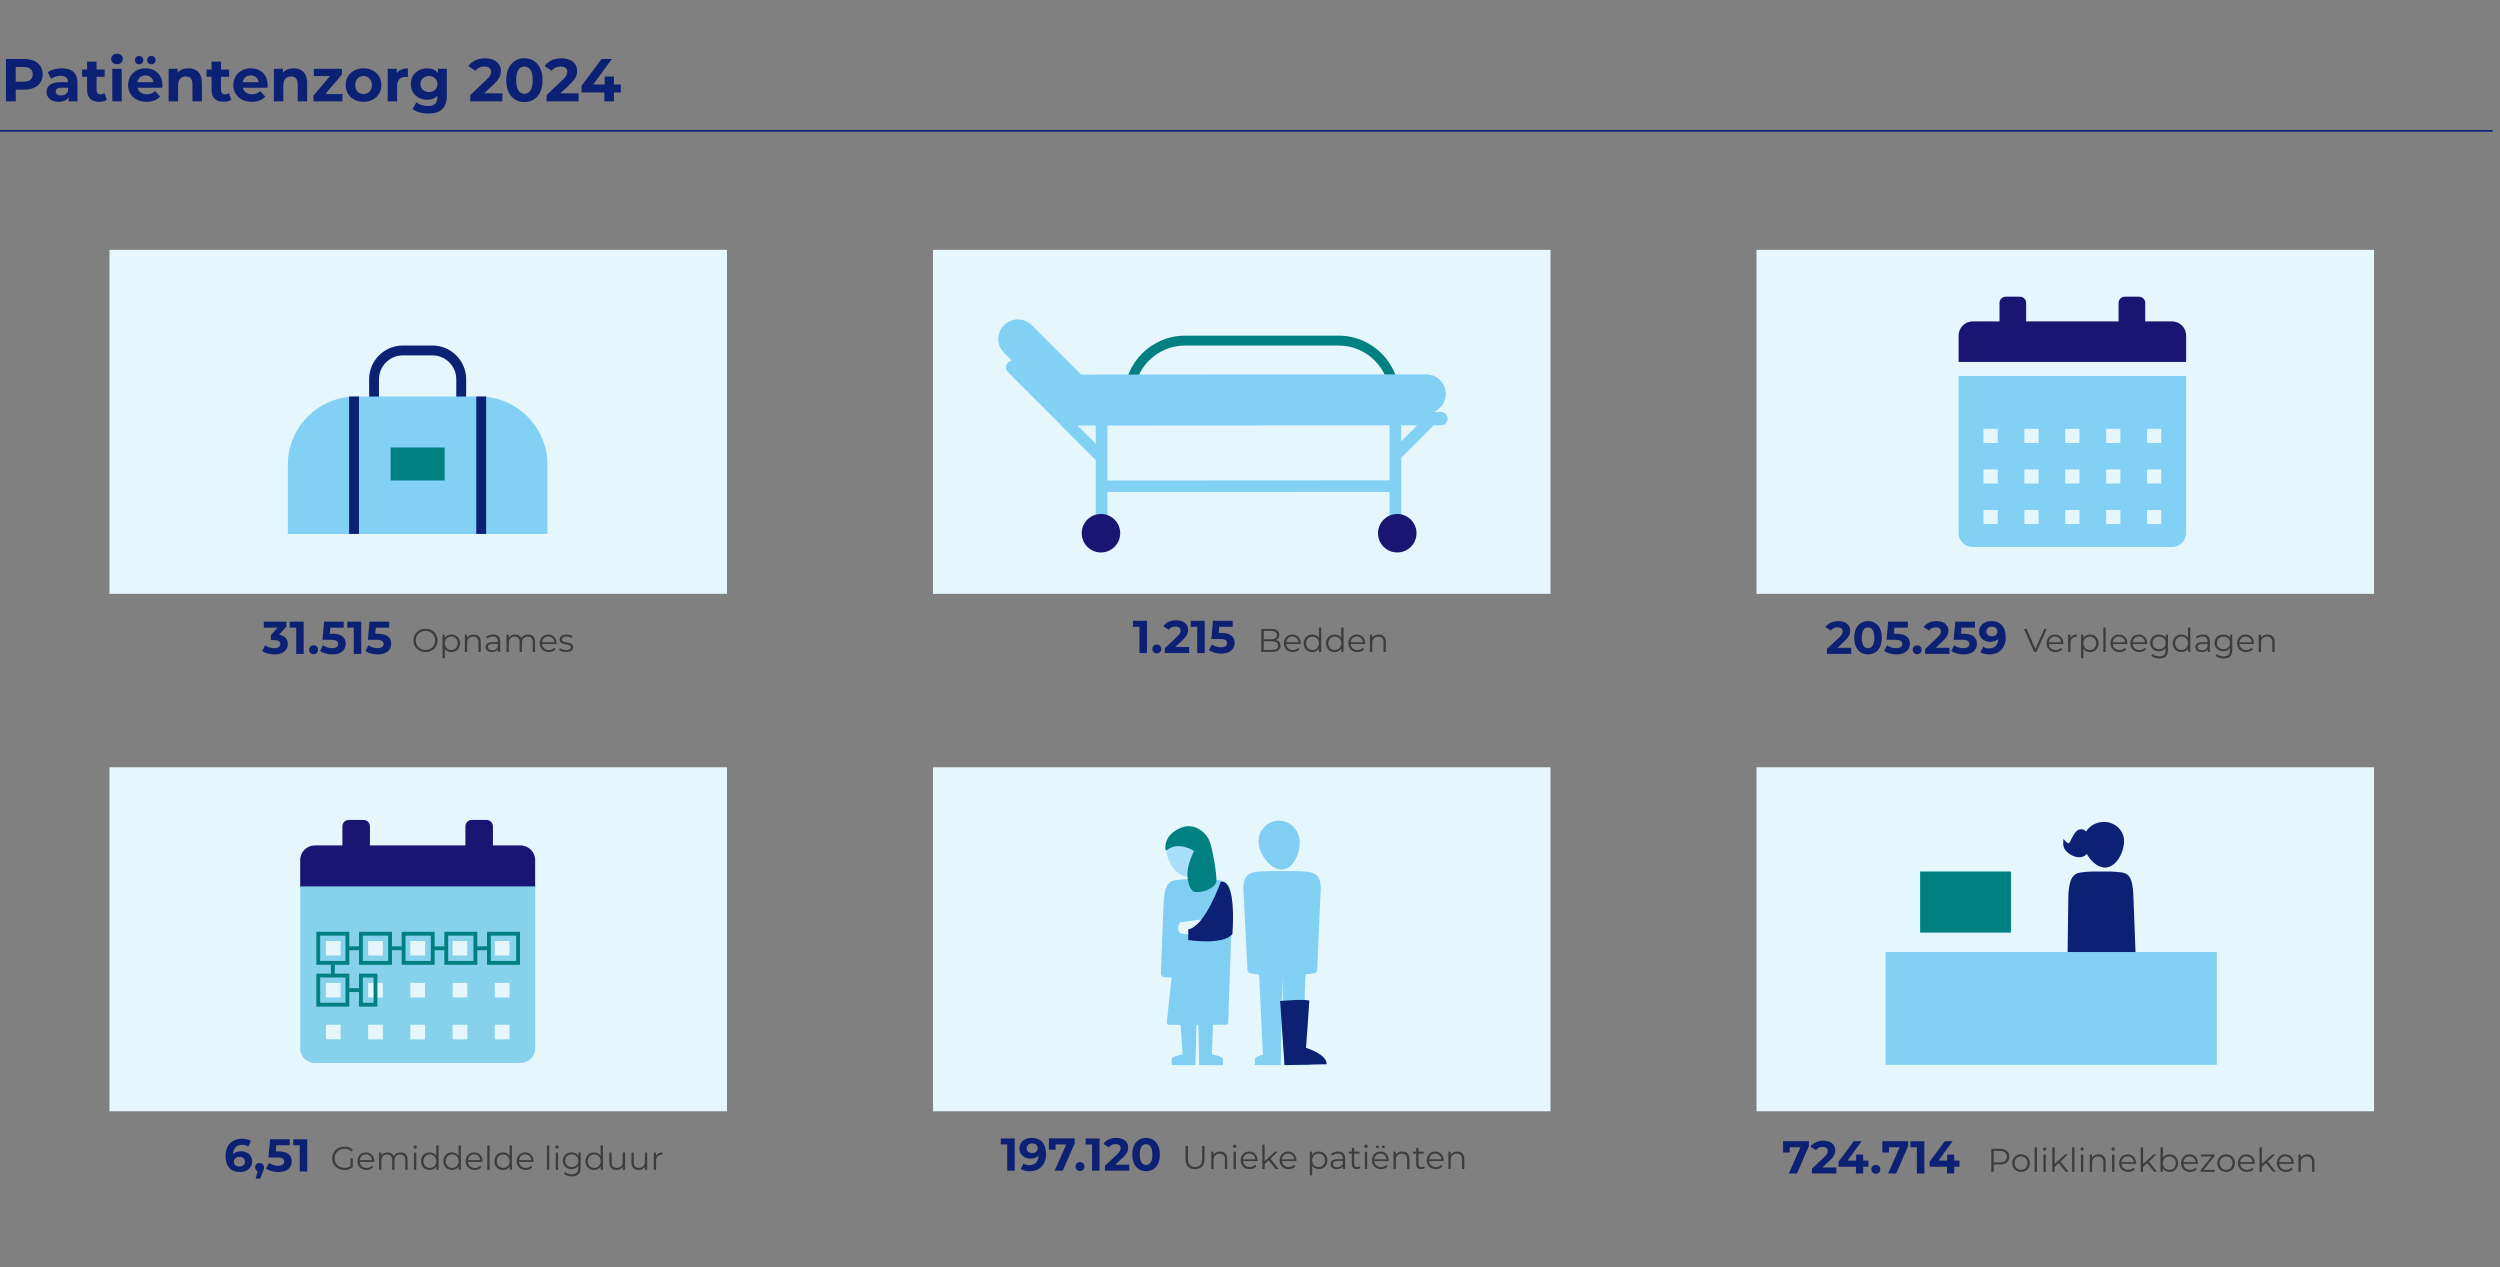 <?xml version="1.0" encoding="UTF-8"?>
<svg id="Zorgcijfers" xmlns="http://www.w3.org/2000/svg" version="1.1" viewBox="0 0 760 385.16">
  <rect x="0" y="0" width="760" height="385.16" fill="#808080" stroke="none"/>
  <!-- Generator: Adobe Illustrator 29.2.1, SVG Export Plug-In . SVG Version: 2.1.0 Build 116)  -->
  <defs>
    <style>
      .st0 {
        fill: #3c3c3b;
      }

      .st1 {
        stroke: teal;
        stroke-width: 1.17px;
      }

      .st1, .st2 {
        fill: none;
        stroke-miterlimit: 10;
      }

      .st3 {
        fill: #86d2ed;
      }

      .st4 {
        fill: #83d0f5;
      }

      .st2 {
        stroke: #0c2074;
        stroke-width: .5px;
      }

      .st5 {
        fill: #a8def8;
      }

      .st6 {
        fill: #fff;
      }

      .st7 {
        fill: #81cef3;
      }

      .st8 {
        fill: #e6f6fd;
      }

      .st9 {
        fill: #0c2074;
      }

      .st10 {
        fill: teal;
      }

      .st11 {
        fill: #191673;
      }

      .st12 {
        fill: #0c2074;
      }
    </style>
  </defs>
  <line class="st2" x1="-.26" y1="39.78" x2="757.73" y2="39.78"/>
  <g>
    <path class="st9" d="M12.97,22.6c0,2.87-2.15,4.65-5.59,4.65h-2.59v3.55H1.81v-12.87h5.57c3.44,0,5.59,1.78,5.59,4.67ZM9.95,22.6c0-1.42-.92-2.24-2.74-2.24h-2.43v4.47h2.43c1.82,0,2.74-.83,2.74-2.23Z"/>
    <path class="st9" d="M23.54,25.16v5.64h-2.68v-1.23c-.53.9-1.56,1.38-3.02,1.38-2.32,0-3.7-1.29-3.7-3s1.23-2.96,4.25-2.96h2.28c0-1.23-.74-1.95-2.28-1.95-1.05,0-2.13.35-2.85.92l-1.03-2c1.08-.77,2.68-1.19,4.27-1.19,3.02,0,4.76,1.4,4.76,4.39ZM20.67,27.68v-1.01h-1.97c-1.34,0-1.76.5-1.76,1.16,0,.72.61,1.19,1.62,1.19.96,0,1.78-.44,2.12-1.34Z"/>
    <path class="st9" d="M32.51,30.33c-.59.42-1.45.62-2.33.62-2.33,0-3.7-1.19-3.7-3.55v-4.06h-1.53v-2.21h1.53v-2.41h2.87v2.41h2.46v2.21h-2.46v4.03c0,.85.46,1.31,1.23,1.31.42,0,.85-.13,1.16-.37l.77,2.02Z"/>
    <path class="st9" d="M33.78,17.93c0-.9.72-1.6,1.78-1.6s1.78.66,1.78,1.54c0,.96-.72,1.65-1.78,1.65s-1.78-.7-1.78-1.6ZM34.13,20.91h2.87v9.89h-2.87v-9.89Z"/>
    <path class="st9" d="M49.3,26.67h-7.48c.28,1.23,1.32,1.99,2.83,1.99,1.05,0,1.8-.31,2.48-.96l1.53,1.65c-.92,1.05-2.3,1.6-4.08,1.6-3.42,0-5.64-2.15-5.64-5.09s2.26-5.09,5.28-5.09,5.15,1.95,5.15,5.13c0,.22-.04.53-.05.77ZM41.01,18.28c0-.75.57-1.27,1.29-1.27s1.27.51,1.27,1.27-.55,1.27-1.27,1.27-1.29-.51-1.29-1.27ZM41.78,24.99h4.87c-.2-1.25-1.14-2.06-2.43-2.06s-2.24.79-2.45,2.06ZM44.74,18.28c0-.75.55-1.27,1.27-1.27s1.29.51,1.29,1.27-.57,1.27-1.29,1.27-1.27-.51-1.27-1.27Z"/>
    <path class="st9" d="M61.38,25.14v5.66h-2.87v-5.22c0-1.6-.74-2.34-2-2.34-1.38,0-2.37.85-2.37,2.67v4.89h-2.87v-9.89h2.74v1.16c.77-.85,1.93-1.31,3.27-1.31,2.34,0,4.1,1.36,4.1,4.38Z"/>
    <path class="st9" d="M70.35,30.33c-.59.42-1.45.62-2.33.62-2.33,0-3.7-1.19-3.7-3.55v-4.06h-1.53v-2.21h1.53v-2.41h2.87v2.41h2.46v2.21h-2.46v4.03c0,.85.46,1.31,1.23,1.31.42,0,.85-.13,1.16-.37l.77,2.02Z"/>
    <path class="st9" d="M81.29,26.67h-7.48c.28,1.23,1.32,1.99,2.83,1.99,1.05,0,1.8-.31,2.48-.96l1.53,1.65c-.92,1.05-2.3,1.6-4.08,1.6-3.42,0-5.64-2.15-5.64-5.09s2.26-5.09,5.28-5.09,5.15,1.95,5.15,5.13c0,.22-.04.53-.05.77ZM73.77,24.99h4.87c-.2-1.25-1.14-2.06-2.43-2.06s-2.24.79-2.45,2.06Z"/>
    <path class="st9" d="M93.37,25.14v5.66h-2.87v-5.22c0-1.6-.74-2.34-2-2.34-1.38,0-2.37.85-2.37,2.67v4.89h-2.87v-9.89h2.74v1.16c.77-.85,1.93-1.31,3.27-1.31,2.34,0,4.1,1.36,4.1,4.38Z"/>
    <path class="st9" d="M104.11,28.6v2.21h-8.83v-1.73l5.04-5.96h-4.91v-2.21h8.53v1.73l-5.04,5.96h5.2Z"/>
    <path class="st9" d="M105.08,25.86c0-2.98,2.3-5.09,5.44-5.09s5.42,2.11,5.42,5.09-2.28,5.09-5.42,5.09-5.44-2.11-5.44-5.09ZM113.05,25.86c0-1.71-1.08-2.74-2.52-2.74s-2.54,1.03-2.54,2.74,1.1,2.74,2.54,2.74,2.52-1.03,2.52-2.74Z"/>
    <path class="st9" d="M124,20.77v2.65c-.24-.02-.42-.04-.64-.04-1.58,0-2.63.86-2.63,2.76v4.67h-2.87v-9.89h2.74v1.31c.7-.96,1.88-1.45,3.4-1.45Z"/>
    <path class="st9" d="M135.83,20.91v8.24c0,3.68-1.99,5.37-5.55,5.37-1.88,0-3.7-.46-4.85-1.36l1.14-2.06c.85.68,2.22,1.12,3.49,1.12,2.02,0,2.91-.92,2.91-2.7v-.42c-.75.83-1.84,1.23-3.13,1.23-2.74,0-4.95-1.89-4.95-4.78s2.21-4.78,4.95-4.78c1.38,0,2.52.46,3.27,1.42v-1.27h2.72ZM133,25.55c0-1.45-1.08-2.43-2.59-2.43s-2.61.97-2.61,2.43,1.1,2.43,2.61,2.43,2.59-.97,2.59-2.43Z"/>
    <path class="st9" d="M152.71,28.38v2.43h-9.73v-1.93l4.96-4.69c1.14-1.08,1.34-1.75,1.34-2.37,0-1.01-.7-1.6-2.06-1.6-1.1,0-2.04.42-2.67,1.29l-2.17-1.4c.99-1.45,2.79-2.39,5.11-2.39,2.87,0,4.78,1.47,4.78,3.81,0,1.25-.35,2.39-2.15,4.06l-2.96,2.79h5.53Z"/>
    <path class="st9" d="M153.9,24.37c0-4.25,2.35-6.66,5.52-6.66s5.52,2.41,5.52,6.66-2.33,6.66-5.52,6.66-5.52-2.41-5.52-6.66ZM161.94,24.37c0-2.92-1.03-4.14-2.52-4.14s-2.5,1.21-2.5,4.14,1.03,4.14,2.5,4.14,2.52-1.21,2.52-4.14Z"/>
    <path class="st9" d="M175.89,28.38v2.43h-9.73v-1.93l4.96-4.69c1.14-1.08,1.34-1.75,1.34-2.37,0-1.01-.7-1.6-2.06-1.6-1.1,0-2.04.42-2.67,1.29l-2.17-1.4c.99-1.45,2.79-2.39,5.11-2.39,2.87,0,4.78,1.47,4.78,3.81,0,1.25-.35,2.39-2.15,4.06l-2.96,2.79h5.53Z"/>
    <path class="st9" d="M188.73,28.1h-2.1v2.7h-2.91v-2.7h-6.93v-2l6.07-8.16h3.13l-5.63,7.74h3.46v-2.41h2.81v2.41h2.1v2.43Z"/>
  </g>
  <g>
    <path class="st0" d="M125.68,194.69c0-2.04,1.56-3.56,3.68-3.56s3.67,1.51,3.67,3.56-1.57,3.56-3.67,3.56-3.68-1.52-3.68-3.56ZM132.28,194.69c0-1.67-1.25-2.9-2.93-2.9s-2.95,1.23-2.95,2.9,1.26,2.9,2.95,2.9,2.93-1.23,2.93-2.9Z"/>
    <path class="st0" d="M139.86,195.56c0,1.6-1.12,2.68-2.62,2.68-.84,0-1.56-.36-2-1.04v2.93h-.71v-7.2h.68v1.04c.43-.7,1.16-1.08,2.03-1.08,1.5,0,2.62,1.08,2.62,2.67ZM139.15,195.56c0-1.22-.85-2.05-1.96-2.05s-1.96.83-1.96,2.05.84,2.05,1.96,2.05,1.96-.82,1.96-2.05Z"/>
    <path class="st0" d="M146.15,195.14v3.05h-.71v-2.98c0-1.11-.58-1.68-1.58-1.68-1.13,0-1.84.7-1.84,1.9v2.76h-.71v-5.26h.68v.97c.38-.64,1.09-1.01,2-1.01,1.28,0,2.16.74,2.16,2.25Z"/>
    <path class="st0" d="M152.05,194.93v3.26h-.68v-.82c-.32.54-.94.87-1.81.87-1.19,0-1.92-.62-1.92-1.53,0-.81.52-1.49,2.03-1.49h1.67v-.32c0-.9-.51-1.39-1.49-1.39-.68,0-1.32.24-1.75.62l-.32-.53c.53-.45,1.31-.71,2.14-.71,1.36,0,2.13.68,2.13,2.04ZM151.34,196.61v-.86h-1.65c-1.02,0-1.35.4-1.35.94,0,.61.49.99,1.33.99s1.39-.38,1.67-1.07Z"/>
    <path class="st0" d="M162.66,195.14v3.05h-.71v-2.98c0-1.11-.56-1.68-1.51-1.68-1.08,0-1.76.7-1.76,1.9v2.76h-.71v-2.98c0-1.11-.56-1.68-1.52-1.68-1.07,0-1.76.7-1.76,1.9v2.76h-.71v-5.26h.68v.96c.37-.63,1.05-1,1.93-1s1.55.37,1.87,1.11c.38-.68,1.13-1.11,2.08-1.11,1.28,0,2.12.74,2.12,2.25Z"/>
    <path class="st0" d="M169.19,195.78h-4.4c.08,1.1.92,1.83,2.07,1.83.64,0,1.21-.23,1.61-.69l.4.46c-.47.56-1.2.86-2.03.86-1.64,0-2.76-1.12-2.76-2.68s1.09-2.67,2.57-2.67,2.55,1.09,2.55,2.67c0,.06,0,.14,0,.22ZM164.79,195.25h3.73c-.09-1.03-.84-1.75-1.87-1.75s-1.77.72-1.86,1.75Z"/>
    <path class="st0" d="M169.93,197.59l.32-.56c.42.33,1.13.59,1.87.59,1,0,1.41-.34,1.41-.86,0-1.37-3.41-.29-3.41-2.37,0-.86.74-1.5,2.08-1.5.68,0,1.42.19,1.86.49l-.31.57c-.46-.32-1.01-.45-1.55-.45-.95,0-1.37.37-1.37.87,0,1.42,3.41.35,3.41,2.37,0,.91-.8,1.5-2.17,1.5-.87,0-1.71-.28-2.14-.65Z"/>
  </g>
  <g>
    <path class="st12" d="M87.5,195.79c0,1.65-1.27,3.17-4.06,3.17-1.37,0-2.79-.38-3.74-1.05l.88-1.74c.74.56,1.78.88,2.8.88,1.13,0,1.83-.46,1.83-1.26,0-.74-.55-1.2-1.83-1.2h-1.04v-1.5l2.02-2.28h-4.17v-1.82h6.86v1.47l-2.21,2.52c1.76.28,2.66,1.37,2.66,2.82Z"/>
    <path class="st12" d="M92.32,188.98v9.81h-2.27v-7.98h-1.96v-1.82h4.23Z"/>
    <path class="st12" d="M93.96,197.52c0-.81.6-1.34,1.36-1.34s1.36.53,1.36,1.34-.6,1.37-1.36,1.37-1.36-.57-1.36-1.37Z"/>
    <path class="st12" d="M105.11,195.7c0,1.74-1.27,3.25-4.08,3.25-1.36,0-2.79-.38-3.74-1.05l.9-1.74c.74.56,1.77.88,2.79.88,1.13,0,1.83-.48,1.83-1.27s-.5-1.27-2.28-1.27h-2.51l.5-5.52h5.98v1.82h-4.09l-.15,1.86h.8c2.9,0,4.05,1.3,4.05,3.04Z"/>
    <path class="st12" d="M109.81,188.98v9.81h-2.27v-7.98h-1.96v-1.82h4.23Z"/>
    <path class="st12" d="M118.93,195.7c0,1.74-1.27,3.25-4.08,3.25-1.36,0-2.79-.38-3.74-1.05l.9-1.74c.74.56,1.77.88,2.79.88,1.13,0,1.83-.48,1.83-1.27s-.5-1.27-2.28-1.27h-2.51l.5-5.52h5.98v1.82h-4.09l-.15,1.86h.8c2.9,0,4.05,1.3,4.05,3.04Z"/>
  </g>
  <g>
    <path class="st0" d="M389.28,196.32c0,1.19-.88,1.87-2.63,1.87h-3.22v-7h3.02c1.56,0,2.46.66,2.46,1.8,0,.8-.43,1.33-1.07,1.59.9.2,1.44.79,1.44,1.74ZM384.18,191.8v2.54h2.23c1.12,0,1.77-.43,1.77-1.27s-.65-1.27-1.77-1.27h-2.23ZM388.54,196.26c0-.91-.67-1.31-1.9-1.31h-2.47v2.63h2.47c1.23,0,1.9-.4,1.9-1.32Z"/>
    <path class="st0" d="M395.4,195.78h-4.4c.08,1.1.92,1.83,2.07,1.83.64,0,1.21-.23,1.61-.69l.4.46c-.47.56-1.2.86-2.03.86-1.64,0-2.76-1.12-2.76-2.68s1.09-2.67,2.57-2.67,2.55,1.09,2.55,2.67c0,.06,0,.14,0,.22ZM391.01,195.25h3.73c-.09-1.03-.84-1.75-1.87-1.75s-1.77.72-1.86,1.75Z"/>
    <path class="st0" d="M401.66,190.77v7.42h-.68v-1.04c-.43.71-1.16,1.09-2.03,1.09-1.5,0-2.62-1.09-2.62-2.68s1.12-2.67,2.62-2.67c.84,0,1.56.36,2,1.04v-3.16h.71ZM400.96,195.56c0-1.23-.84-2.05-1.95-2.05s-1.96.82-1.96,2.05.84,2.05,1.96,2.05,1.95-.82,1.95-2.05Z"/>
    <path class="st0" d="M408.44,190.77v7.42h-.68v-1.04c-.43.71-1.16,1.09-2.03,1.09-1.5,0-2.62-1.09-2.62-2.68s1.12-2.67,2.62-2.67c.84,0,1.56.36,2,1.04v-3.16h.71ZM407.74,195.56c0-1.23-.84-2.05-1.95-2.05s-1.96.82-1.96,2.05.84,2.05,1.96,2.05,1.95-.82,1.95-2.05Z"/>
    <path class="st0" d="M415,195.78h-4.4c.08,1.1.92,1.83,2.07,1.83.64,0,1.21-.23,1.61-.69l.4.46c-.47.56-1.2.86-2.03.86-1.64,0-2.76-1.12-2.76-2.68s1.09-2.67,2.57-2.67,2.55,1.09,2.55,2.67c0,.06,0,.14,0,.22ZM410.61,195.25h3.73c-.09-1.03-.84-1.75-1.87-1.75s-1.77.72-1.86,1.75Z"/>
    <path class="st0" d="M421.3,195.14v3.05h-.71v-2.98c0-1.11-.58-1.68-1.58-1.68-1.13,0-1.84.7-1.84,1.9v2.76h-.71v-5.26h.68v.97c.38-.64,1.09-1.01,2-1.01,1.28,0,2.16.74,2.16,2.25Z"/>
  </g>
  <g>
    <path class="st12" d="M348.67,188.72v9.81h-2.27v-7.98h-1.96v-1.82h4.23Z"/>
    <path class="st12" d="M350.31,197.27c0-.81.6-1.34,1.36-1.34s1.36.53,1.36,1.34-.6,1.37-1.36,1.37-1.36-.57-1.36-1.37Z"/>
    <path class="st12" d="M361.51,196.68v1.85h-7.41v-1.47l3.78-3.57c.87-.83,1.02-1.33,1.02-1.81,0-.77-.53-1.22-1.57-1.22-.84,0-1.55.32-2.03.98l-1.65-1.06c.76-1.11,2.13-1.82,3.89-1.82,2.19,0,3.64,1.12,3.64,2.9,0,.95-.27,1.82-1.64,3.1l-2.25,2.13h4.22Z"/>
    <path class="st12" d="M366.23,188.72v9.81h-2.27v-7.98h-1.96v-1.82h4.23Z"/>
    <path class="st12" d="M375.34,195.45c0,1.74-1.27,3.25-4.08,3.25-1.36,0-2.79-.38-3.74-1.05l.9-1.74c.74.56,1.77.88,2.79.88,1.13,0,1.83-.48,1.83-1.27s-.5-1.27-2.28-1.27h-2.51l.5-5.52h5.98v1.82h-4.09l-.15,1.86h.8c2.9,0,4.05,1.3,4.05,3.04Z"/>
  </g>
  <g>
    <path class="st0" d="M622.21,191.19l-3.1,7h-.73l-3.1-7h.8l2.68,6.08,2.7-6.08h.75Z"/>
    <path class="st0" d="M627.25,195.78h-4.4c.08,1.1.92,1.83,2.07,1.83.64,0,1.21-.23,1.61-.69l.4.46c-.47.56-1.2.86-2.03.86-1.64,0-2.76-1.12-2.76-2.68s1.09-2.67,2.57-2.67,2.55,1.09,2.55,2.67c0,.06,0,.14,0,.22ZM622.85,195.25h3.73c-.09-1.03-.84-1.75-1.87-1.75s-1.77.72-1.86,1.75Z"/>
    <path class="st0" d="M631.36,192.89v.69c-.06,0-.12-.01-.17-.01-1.1,0-1.77.7-1.77,1.94v2.68h-.71v-5.26h.68v1.03c.33-.7,1-1.07,1.97-1.07Z"/>
    <path class="st0" d="M637.97,195.56c0,1.6-1.12,2.68-2.62,2.68-.84,0-1.56-.36-2-1.04v2.93h-.71v-7.2h.68v1.04c.43-.7,1.16-1.08,2.03-1.08,1.5,0,2.62,1.08,2.62,2.67ZM637.26,195.56c0-1.22-.85-2.05-1.96-2.05s-1.96.83-1.96,2.05.84,2.05,1.96,2.05,1.96-.82,1.96-2.05Z"/>
    <path class="st0" d="M639.42,190.77h.71v7.42h-.71v-7.42Z"/>
    <path class="st0" d="M646.69,195.78h-4.4c.08,1.1.92,1.83,2.07,1.83.64,0,1.21-.23,1.61-.69l.4.46c-.47.56-1.2.86-2.03.86-1.64,0-2.76-1.12-2.76-2.68s1.09-2.67,2.57-2.67,2.55,1.09,2.55,2.67c0,.06,0,.14,0,.22ZM642.29,195.25h3.73c-.09-1.03-.84-1.75-1.87-1.75s-1.77.72-1.86,1.75Z"/>
    <path class="st0" d="M652.73,195.78h-4.4c.08,1.1.92,1.83,2.07,1.83.64,0,1.21-.23,1.61-.69l.4.46c-.47.56-1.2.86-2.03.86-1.64,0-2.76-1.12-2.76-2.68s1.09-2.67,2.57-2.67,2.55,1.09,2.55,2.67c0,.06,0,.14,0,.22ZM648.33,195.25h3.73c-.09-1.03-.84-1.75-1.87-1.75s-1.77.72-1.86,1.75Z"/>
    <path class="st0" d="M659.06,192.93v4.62c0,1.81-.89,2.63-2.63,2.63-.96,0-1.9-.29-2.45-.81l.36-.54c.5.45,1.26.72,2.07.72,1.33,0,1.94-.61,1.94-1.91v-.67c-.44.67-1.19,1.02-2.05,1.02-1.5,0-2.64-1.05-2.64-2.56s1.14-2.54,2.64-2.54c.88,0,1.64.36,2.08,1.05v-1.01h.68ZM658.37,195.43c0-1.14-.84-1.92-2-1.92s-1.99.78-1.99,1.92.83,1.93,1.99,1.93,2-.79,2-1.93Z"/>
    <path class="st0" d="M665.85,190.77v7.42h-.68v-1.04c-.43.71-1.16,1.09-2.03,1.09-1.5,0-2.62-1.09-2.62-2.68s1.12-2.67,2.62-2.67c.84,0,1.56.36,2,1.04v-3.16h.71ZM665.15,195.56c0-1.23-.84-2.05-1.95-2.05s-1.96.82-1.96,2.05.84,2.05,1.96,2.05,1.95-.82,1.95-2.05Z"/>
    <path class="st0" d="M671.8,194.93v3.26h-.68v-.82c-.32.54-.94.87-1.81.87-1.19,0-1.92-.62-1.92-1.53,0-.81.52-1.49,2.03-1.49h1.67v-.32c0-.9-.51-1.39-1.49-1.39-.68,0-1.32.24-1.75.62l-.32-.53c.53-.45,1.31-.71,2.14-.71,1.36,0,2.13.68,2.13,2.04ZM671.09,196.61v-.86h-1.65c-1.02,0-1.35.4-1.35.94,0,.61.49.99,1.33.99s1.39-.38,1.67-1.07Z"/>
    <path class="st0" d="M678.62,192.93v4.62c0,1.81-.89,2.63-2.63,2.63-.96,0-1.9-.29-2.45-.81l.36-.54c.5.45,1.26.72,2.07.72,1.33,0,1.94-.61,1.94-1.91v-.67c-.44.67-1.19,1.02-2.05,1.02-1.5,0-2.64-1.05-2.64-2.56s1.14-2.54,2.64-2.54c.88,0,1.64.36,2.08,1.05v-1.01h.68ZM677.93,195.43c0-1.14-.84-1.92-2-1.92s-1.99.78-1.99,1.92.83,1.93,1.99,1.93,2-.79,2-1.93Z"/>
    <path class="st0" d="M685.19,195.78h-4.4c.08,1.1.92,1.83,2.07,1.83.64,0,1.21-.23,1.61-.69l.4.46c-.47.56-1.2.86-2.03.86-1.64,0-2.76-1.12-2.76-2.68s1.09-2.67,2.57-2.67,2.55,1.09,2.55,2.67c0,.06,0,.14,0,.22ZM680.79,195.25h3.73c-.09-1.03-.84-1.75-1.87-1.75s-1.77.72-1.86,1.75Z"/>
    <path class="st0" d="M691.49,195.14v3.05h-.71v-2.98c0-1.11-.58-1.68-1.58-1.68-1.13,0-1.84.7-1.84,1.9v2.76h-.71v-5.26h.68v.97c.38-.64,1.09-1.01,2-1.01,1.28,0,2.16.74,2.16,2.25Z"/>
  </g>
  <g>
    <path class="st12" d="M562.78,196.93v1.85h-7.41v-1.47l3.78-3.57c.87-.83,1.02-1.33,1.02-1.81,0-.77-.53-1.22-1.57-1.22-.84,0-1.55.32-2.03.98l-1.65-1.06c.76-1.11,2.13-1.82,3.89-1.82,2.19,0,3.64,1.12,3.64,2.9,0,.95-.27,1.82-1.64,3.1l-2.25,2.13h4.22Z"/>
    <path class="st12" d="M563.68,193.88c0-3.24,1.79-5.07,4.2-5.07s4.2,1.83,4.2,5.07-1.78,5.07-4.2,5.07-4.2-1.83-4.2-5.07ZM569.81,193.88c0-2.23-.79-3.15-1.92-3.15s-1.91.92-1.91,3.15.78,3.15,1.91,3.15,1.92-.92,1.92-3.15Z"/>
    <path class="st12" d="M580.6,195.7c0,1.74-1.27,3.25-4.08,3.25-1.36,0-2.79-.38-3.74-1.05l.9-1.74c.74.56,1.77.88,2.79.88,1.13,0,1.83-.48,1.83-1.27s-.5-1.27-2.28-1.27h-2.51l.5-5.52h5.98v1.82h-4.09l-.15,1.86h.8c2.9,0,4.05,1.3,4.05,3.04Z"/>
    <path class="st12" d="M581.45,197.52c0-.81.6-1.34,1.36-1.34s1.36.53,1.36,1.34-.6,1.37-1.36,1.37-1.36-.57-1.36-1.37Z"/>
    <path class="st12" d="M592.65,196.93v1.85h-7.41v-1.47l3.78-3.57c.87-.83,1.02-1.33,1.02-1.81,0-.77-.53-1.22-1.57-1.22-.84,0-1.55.32-2.03.98l-1.65-1.06c.76-1.11,2.13-1.82,3.89-1.82,2.19,0,3.64,1.12,3.64,2.9,0,.95-.27,1.82-1.64,3.1l-2.25,2.13h4.22Z"/>
    <path class="st12" d="M601,195.7c0,1.74-1.27,3.25-4.08,3.25-1.36,0-2.79-.38-3.74-1.05l.9-1.74c.74.56,1.77.88,2.79.88,1.13,0,1.83-.48,1.83-1.27s-.5-1.27-2.28-1.27h-2.51l.5-5.52h5.98v1.82h-4.09l-.15,1.86h.8c2.9,0,4.05,1.3,4.05,3.04Z"/>
    <path class="st12" d="M609.75,193.67c0,3.39-2.03,5.28-5,5.28-1.04,0-2.03-.24-2.72-.67l.84-1.67c.53.36,1.16.49,1.83.49,1.62,0,2.69-.97,2.76-2.86-.58.57-1.42.88-2.44.88-1.89,0-3.38-1.21-3.38-3.05,0-2,1.64-3.26,3.71-3.26,2.72,0,4.38,1.69,4.38,4.86ZM607.21,191.96c0-.84-.63-1.46-1.71-1.46-.97,0-1.64.56-1.64,1.46s.66,1.47,1.67,1.47,1.68-.62,1.68-1.47Z"/>
  </g>
  <g>
    <path class="st0" d="M106.54,352.13h.71v2.67c-.66.59-1.6.89-2.57.89-2.13,0-3.69-1.51-3.69-3.56s1.56-3.56,3.7-3.56c1.06,0,1.98.34,2.6,1.01l-.46.47c-.59-.58-1.29-.82-2.11-.82-1.73,0-3,1.23-3,2.9s1.27,2.9,2.99,2.9c.67,0,1.29-.15,1.83-.54v-2.36Z"/>
    <path class="st0" d="M113.77,353.22h-4.4c.08,1.1.92,1.83,2.07,1.83.64,0,1.21-.23,1.61-.69l.4.46c-.47.56-1.2.86-2.03.86-1.64,0-2.76-1.12-2.76-2.68s1.09-2.67,2.57-2.67,2.55,1.09,2.55,2.67c0,.06,0,.14,0,.22ZM109.37,352.69h3.73c-.09-1.03-.84-1.75-1.87-1.75s-1.77.72-1.86,1.75Z"/>
    <path class="st0" d="M123.91,352.58v3.05h-.71v-2.98c0-1.11-.56-1.68-1.51-1.68-1.08,0-1.76.7-1.76,1.9v2.76h-.71v-2.98c0-1.11-.56-1.68-1.52-1.68-1.07,0-1.76.7-1.76,1.9v2.76h-.71v-5.26h.68v.96c.37-.63,1.05-1,1.93-1s1.55.37,1.87,1.11c.38-.68,1.13-1.11,2.08-1.11,1.28,0,2.12.74,2.12,2.25Z"/>
    <path class="st0" d="M125.68,348.71c0-.27.23-.5.52-.5s.52.22.52.49c0,.29-.22.52-.52.52s-.52-.23-.52-.51ZM125.84,350.37h.71v5.26h-.71v-5.26Z"/>
    <path class="st0" d="M133.33,348.21v7.42h-.68v-1.04c-.43.71-1.16,1.09-2.03,1.09-1.5,0-2.62-1.09-2.62-2.68s1.12-2.67,2.62-2.67c.84,0,1.56.36,2,1.04v-3.16h.71ZM132.63,353c0-1.23-.84-2.05-1.95-2.05s-1.96.82-1.96,2.05.84,2.05,1.96,2.05,1.95-.82,1.95-2.05Z"/>
    <path class="st0" d="M140.11,348.21v7.42h-.68v-1.04c-.43.71-1.16,1.09-2.03,1.09-1.5,0-2.62-1.09-2.62-2.68s1.12-2.67,2.62-2.67c.84,0,1.56.36,2,1.04v-3.16h.71ZM139.41,353c0-1.23-.84-2.05-1.95-2.05s-1.96.82-1.96,2.05.84,2.05,1.96,2.05,1.95-.82,1.95-2.05Z"/>
    <path class="st0" d="M146.67,353.22h-4.4c.08,1.1.92,1.83,2.07,1.83.64,0,1.21-.23,1.61-.69l.4.46c-.47.56-1.2.86-2.03.86-1.64,0-2.76-1.12-2.76-2.68s1.09-2.67,2.57-2.67,2.55,1.09,2.55,2.67c0,.06,0,.14,0,.22ZM142.27,352.69h3.73c-.09-1.03-.84-1.75-1.87-1.75s-1.77.72-1.86,1.75Z"/>
    <path class="st0" d="M148.13,348.21h.71v7.42h-.71v-7.42Z"/>
    <path class="st0" d="M155.62,348.21v7.42h-.68v-1.04c-.43.71-1.16,1.09-2.03,1.09-1.5,0-2.62-1.09-2.62-2.68s1.12-2.67,2.62-2.67c.84,0,1.56.36,2,1.04v-3.16h.71ZM154.92,353c0-1.23-.84-2.05-1.95-2.05s-1.96.82-1.96,2.05.84,2.05,1.96,2.05,1.95-.82,1.95-2.05Z"/>
    <path class="st0" d="M162.18,353.22h-4.4c.08,1.1.92,1.83,2.07,1.83.64,0,1.21-.23,1.61-.69l.4.46c-.47.56-1.2.86-2.03.86-1.64,0-2.76-1.12-2.76-2.68s1.09-2.67,2.57-2.67,2.55,1.09,2.55,2.67c0,.06,0,.14,0,.22ZM157.78,352.69h3.73c-.09-1.03-.84-1.75-1.87-1.75s-1.77.72-1.86,1.75Z"/>
    <path class="st0" d="M166.26,348.21h.71v7.42h-.71v-7.42Z"/>
    <path class="st0" d="M168.79,348.71c0-.27.23-.5.52-.5s.52.22.52.49c0,.29-.22.52-.52.52s-.52-.23-.52-.51ZM168.95,350.37h.71v5.26h-.71v-5.26Z"/>
    <path class="st0" d="M176.51,350.37v4.62c0,1.81-.89,2.63-2.63,2.63-.96,0-1.9-.29-2.45-.81l.36-.54c.5.45,1.26.72,2.07.72,1.33,0,1.94-.61,1.94-1.91v-.67c-.44.67-1.19,1.02-2.05,1.02-1.5,0-2.64-1.05-2.64-2.56s1.14-2.54,2.64-2.54c.88,0,1.64.36,2.08,1.05v-1.01h.68ZM175.82,352.87c0-1.14-.84-1.92-2-1.92s-1.99.78-1.99,1.92.83,1.93,1.99,1.93,2-.79,2-1.93Z"/>
    <path class="st0" d="M183.3,348.21v7.42h-.68v-1.04c-.43.71-1.16,1.09-2.03,1.09-1.5,0-2.62-1.09-2.62-2.68s1.12-2.67,2.62-2.67c.84,0,1.56.36,2,1.04v-3.16h.71ZM182.6,353c0-1.23-.84-2.05-1.95-2.05s-1.96.82-1.96,2.05.84,2.05,1.96,2.05,1.95-.82,1.95-2.05Z"/>
    <path class="st0" d="M190.02,350.37v5.26h-.68v-.96c-.37.64-1.05,1.01-1.89,1.01-1.34,0-2.22-.75-2.22-2.26v-3.05h.71v2.98c0,1.12.58,1.69,1.58,1.69,1.1,0,1.79-.71,1.79-1.91v-2.76h.71Z"/>
    <path class="st0" d="M196.75,350.37v5.26h-.68v-.96c-.37.64-1.05,1.01-1.89,1.01-1.34,0-2.22-.75-2.22-2.26v-3.05h.71v2.98c0,1.12.58,1.69,1.58,1.69,1.1,0,1.79-.71,1.79-1.91v-2.76h.71Z"/>
    <path class="st0" d="M201.39,350.33v.69c-.06,0-.12-.01-.17-.01-1.1,0-1.77.7-1.77,1.94v2.68h-.71v-5.26h.68v1.03c.33-.7,1-1.07,1.97-1.07Z"/>
  </g>
  <g>
    <path class="st12" d="M76.66,353.05c0,2-1.64,3.26-3.71,3.26-2.7,0-4.38-1.69-4.38-4.86,0-3.39,2.05-5.28,5-5.28,1.04,0,2.04.24,2.73.67l-.84,1.67c-.55-.36-1.18-.49-1.84-.49-1.64,0-2.69.97-2.76,2.84.57-.57,1.4-.87,2.42-.87,1.89,0,3.38,1.2,3.38,3.05ZM74.46,353.16c0-.9-.66-1.47-1.67-1.47s-1.69.62-1.69,1.47.63,1.46,1.72,1.46c.97,0,1.64-.56,1.64-1.46Z"/>
    <path class="st12" d="M80.27,354.88c0,.36-.06.63-.38,1.4l-.8,2.02h-1.39l.62-2.23c-.46-.18-.76-.62-.76-1.19,0-.81.59-1.34,1.36-1.34s1.34.55,1.34,1.34Z"/>
    <path class="st12" d="M88.7,353.06c0,1.74-1.27,3.25-4.08,3.25-1.36,0-2.79-.38-3.74-1.05l.9-1.74c.74.56,1.77.88,2.79.88,1.13,0,1.83-.48,1.83-1.27s-.5-1.27-2.28-1.27h-2.51l.5-5.52h5.98v1.82h-4.09l-.15,1.86h.8c2.9,0,4.05,1.3,4.05,3.04Z"/>
    <path class="st12" d="M93.4,346.34v9.81h-2.27v-7.98h-1.96v-1.82h4.23Z"/>
  </g>
  <g>
    <path class="st0" d="M360.41,352.38v-4.01h.74v3.98c0,1.66.78,2.42,2.14,2.42s2.15-.76,2.15-2.42v-3.98h.72v4.01c0,2.01-1.08,3.05-2.87,3.05s-2.88-1.04-2.88-3.05Z"/>
    <path class="st0" d="M373.07,352.32v3.05h-.71v-2.98c0-1.11-.58-1.68-1.58-1.68-1.13,0-1.84.7-1.84,1.9v2.76h-.71v-5.26h.68v.97c.38-.64,1.09-1.01,2-1.01,1.28,0,2.16.74,2.16,2.25Z"/>
    <path class="st0" d="M374.85,348.46c0-.27.23-.5.52-.5s.52.22.52.49c0,.29-.22.52-.52.52s-.52-.23-.52-.51ZM375.01,350.11h.71v5.26h-.71v-5.26Z"/>
    <path class="st0" d="M382.27,352.96h-4.4c.08,1.1.92,1.83,2.07,1.83.64,0,1.21-.23,1.61-.69l.4.46c-.47.56-1.2.86-2.03.86-1.64,0-2.76-1.12-2.76-2.68s1.09-2.67,2.57-2.67,2.55,1.09,2.55,2.67c0,.06,0,.14,0,.22ZM377.88,352.43h3.73c-.09-1.03-.84-1.75-1.87-1.75s-1.77.72-1.86,1.75Z"/>
    <path class="st0" d="M385.69,352.73l-1.24,1.14v1.5h-.71v-7.42h.71v5.03l3.14-2.87h.88l-2.25,2.15,2.46,3.11h-.87l-2.12-2.64Z"/>
    <path class="st0" d="M394.11,352.96h-4.4c.08,1.1.92,1.83,2.07,1.83.64,0,1.21-.23,1.61-.69l.4.46c-.47.56-1.2.86-2.03.86-1.64,0-2.76-1.12-2.76-2.68s1.09-2.67,2.57-2.67,2.55,1.09,2.55,2.67c0,.06,0,.14,0,.22ZM389.72,352.43h3.73c-.09-1.03-.84-1.75-1.87-1.75s-1.77.72-1.86,1.75Z"/>
    <path class="st0" d="M403.52,352.74c0,1.6-1.12,2.68-2.62,2.68-.84,0-1.56-.36-2-1.04v2.93h-.71v-7.2h.68v1.04c.43-.7,1.16-1.08,2.03-1.08,1.5,0,2.62,1.08,2.62,2.67ZM402.81,352.74c0-1.22-.85-2.05-1.96-2.05s-1.96.83-1.96,2.05.84,2.05,1.96,2.05,1.96-.82,1.96-2.05Z"/>
    <path class="st0" d="M408.91,352.11v3.26h-.68v-.82c-.32.54-.94.87-1.81.87-1.19,0-1.92-.62-1.92-1.53,0-.81.52-1.49,2.03-1.49h1.67v-.32c0-.9-.51-1.39-1.49-1.39-.68,0-1.32.24-1.75.62l-.32-.53c.53-.45,1.31-.71,2.14-.71,1.36,0,2.13.68,2.13,2.04ZM408.2,353.79v-.86h-1.65c-1.02,0-1.35.4-1.35.94,0,.61.49.99,1.33.99s1.39-.38,1.67-1.07Z"/>
    <path class="st0" d="M413.61,355.05c-.28.25-.7.37-1.11.37-.99,0-1.54-.56-1.54-1.53v-3.18h-.94v-.6h.94v-1.15h.71v1.15h1.6v.6h-1.6v3.14c0,.62.32.96.91.96.29,0,.58-.09.78-.27l.25.51Z"/>
    <path class="st0" d="M414.75,348.46c0-.27.23-.5.52-.5s.52.22.52.49c0,.29-.22.52-.52.52s-.52-.23-.52-.51ZM414.91,350.11h.71v5.26h-.71v-5.26Z"/>
    <path class="st0" d="M422.17,352.96h-4.4c.08,1.1.92,1.83,2.07,1.83.64,0,1.21-.23,1.61-.69l.4.46c-.47.56-1.2.86-2.03.86-1.64,0-2.76-1.12-2.76-2.68s1.09-2.67,2.57-2.67,2.55,1.09,2.55,2.67c0,.06,0,.14,0,.22ZM417.77,352.43h3.73c-.09-1.03-.84-1.75-1.87-1.75s-1.77.72-1.86,1.75ZM418.31,348.65c0-.24.19-.43.43-.43s.43.19.43.43-.2.43-.43.43-.43-.18-.43-.43ZM420.09,348.65c0-.24.2-.43.43-.43s.43.19.43.43-.19.43-.43.43-.43-.18-.43-.43Z"/>
    <path class="st0" d="M428.47,352.32v3.05h-.71v-2.98c0-1.11-.58-1.68-1.58-1.68-1.13,0-1.84.7-1.84,1.9v2.76h-.71v-5.26h.68v.97c.38-.64,1.09-1.01,2-1.01,1.28,0,2.16.74,2.16,2.25Z"/>
    <path class="st0" d="M433.17,355.05c-.28.25-.7.37-1.11.37-.99,0-1.54-.56-1.54-1.53v-3.18h-.94v-.6h.94v-1.15h.71v1.15h1.6v.6h-1.6v3.14c0,.62.32.96.91.96.29,0,.58-.09.78-.27l.25.51Z"/>
    <path class="st0" d="M438.85,352.96h-4.4c.08,1.1.92,1.83,2.07,1.83.64,0,1.21-.23,1.61-.69l.4.46c-.47.56-1.2.86-2.03.86-1.64,0-2.76-1.12-2.76-2.68s1.09-2.67,2.57-2.67,2.55,1.09,2.55,2.67c0,.06,0,.14,0,.22ZM434.45,352.43h3.73c-.09-1.03-.84-1.75-1.87-1.75s-1.77.72-1.86,1.75Z"/>
    <path class="st0" d="M445.15,352.32v3.05h-.71v-2.98c0-1.11-.58-1.68-1.58-1.68-1.13,0-1.84.7-1.84,1.9v2.76h-.71v-5.26h.68v.97c.38-.64,1.09-1.01,2-1.01,1.28,0,2.16.74,2.16,2.25Z"/>
  </g>
  <g>
    <path class="st12" d="M308.47,346.08v9.81h-2.27v-7.98h-1.96v-1.82h4.23Z"/>
    <path class="st12" d="M318.01,350.77c0,3.39-2.03,5.28-5,5.28-1.04,0-2.03-.24-2.72-.67l.84-1.67c.53.36,1.16.49,1.83.49,1.62,0,2.69-.97,2.76-2.86-.58.57-1.42.88-2.44.88-1.89,0-3.38-1.21-3.38-3.05,0-2,1.64-3.26,3.71-3.26,2.72,0,4.38,1.69,4.38,4.86ZM315.47,349.06c0-.84-.63-1.46-1.71-1.46-.97,0-1.64.56-1.64,1.46s.66,1.47,1.67,1.47,1.68-.62,1.68-1.47Z"/>
    <path class="st12" d="M326.72,346.08v1.47l-3.64,8.33h-2.46l3.52-7.96h-3.25v1.6h-2.02v-3.45h7.86Z"/>
    <path class="st12" d="M326.96,354.62c0-.81.6-1.34,1.36-1.34s1.36.53,1.36,1.34-.6,1.37-1.36,1.37-1.36-.57-1.36-1.37Z"/>
    <path class="st12" d="M334.26,346.08v9.81h-2.27v-7.98h-1.96v-1.82h4.23Z"/>
    <path class="st12" d="M343.29,354.04v1.85h-7.41v-1.47l3.78-3.57c.87-.83,1.02-1.33,1.02-1.81,0-.77-.53-1.22-1.57-1.22-.84,0-1.55.32-2.03.98l-1.65-1.06c.76-1.11,2.13-1.82,3.89-1.82,2.19,0,3.64,1.12,3.64,2.9,0,.95-.27,1.82-1.64,3.1l-2.25,2.13h4.22Z"/>
    <path class="st12" d="M344.2,350.98c0-3.24,1.79-5.07,4.2-5.07s4.2,1.83,4.2,5.07-1.78,5.07-4.2,5.07-4.2-1.83-4.2-5.07ZM350.32,350.98c0-2.23-.79-3.15-1.92-3.15s-1.91.92-1.91,3.15.78,3.15,1.91,3.15,1.92-.92,1.92-3.15Z"/>
  </g>
  <rect class="st8" x="33.28" y="75.95" width="187.72" height="104.58"/>
  <rect class="st8" x="283.63" y="75.95" width="187.72" height="104.58"/>
  <rect class="st8" x="33.28" y="233.25" width="187.72" height="104.58"/>
  <rect class="st8" x="283.63" y="233.25" width="187.72" height="104.58"/>
  <rect class="st8" x="533.98" y="75.95" width="187.72" height="104.58"/>
  <path class="st11" d="M660.26,97.7h-8.11v-5.63c0-1.04-.85-1.88-1.89-1.88h-4.32c-1.04,0-1.89.84-1.89,1.88v5.63h-28.1v-5.63c0-1.04-.85-1.88-1.89-1.88h-4.32c-1.04,0-1.89.84-1.89,1.88v5.63h-8.11c-2.39,0-4.32,1.92-4.32,4.29v8.04h69.17v-8.04c0-2.37-1.94-4.29-4.32-4.29h0Z"/>
  <path class="st4" d="M602.98,155.03h4.32v4.29h-4.32s0-4.29,0-4.29ZM602.98,142.71h4.32v4.29h-4.32v-4.29ZM602.98,130.38h4.32v4.29h-4.32v-4.29ZM615.41,155.03h4.32v4.29h-4.32v-4.29ZM615.41,142.71h4.32v4.29h-4.32v-4.29ZM615.41,130.38h4.32v4.29h-4.32v-4.29ZM627.84,155.03h4.32v4.29h-4.32v-4.29ZM627.84,142.71h4.32v4.29h-4.32v-4.29ZM627.84,130.38h4.32v4.29h-4.32v-4.29ZM640.27,155.03h4.32v4.29h-4.32v-4.29ZM640.27,142.71h4.32v4.29h-4.32v-4.29ZM640.27,130.38h4.32v4.29h-4.32v-4.29ZM652.69,155.03h4.32v4.29h-4.32v-4.29ZM652.69,142.71h4.32v4.29h-4.32v-4.29ZM652.69,130.38h4.32v4.29h-4.32v-4.29ZM595.41,162c0,2.37,1.93,4.29,4.32,4.29h60.53c2.39,0,4.32-1.92,4.32-4.29v-47.69h-69.17v47.69Z"/>
  <g>
    <g>
      <g>
        <path class="st7" d="M370.44,267.55c-1.43-.15-1.8-.29-4.67-.29-.52,0-1.06,0-1.59,0-.53,0-1.07,0-1.59,0-2.87,0-3.62.12-5.05.29-2.92.34-3.54,2.69-3.81,7.04l-.82,21.34c.01.63.54,1.15,1.17,1.15l2.09.08-1.46,13.58c-.05.43.29.81.73.81h3.47l.63,8.97c-1.46.32-3.36.79-3.36,1.46,0,1.82,0,1.82,0,1.82h7.21s.1-3.96.1-3.96h0l.25-8.3h.56l.18,8.3h0s.08,3.96.08,3.96h7.21s0,0,0-1.82c0-.67-1.9-1.14-3.35-1.47l.32-8.98h3.91c.44,0,.78-.38.73-.81l1.21-36.13c-.36-4.11-.86-6.7-4.13-7.04Z"/>
        <g>
          <g>
            <path class="st7" d="M366.58,262.18c.14-.18.26-.37.38-.56-.03-.02-.06-.05-.08-.07-.09.21-.19.42-.3.63Z"/>
            <path class="st6" d="M367.01,262.51l-.92-.57c.1-.2.2-.4.28-.61l.31-.72.88.85-.14.45c-.13.21-.27.41-.41.6Z"/>
          </g>
          <path class="st5" d="M366.49,254.19c-1.21-1.52-3.08-2.5-5.19-2.5-1.31,0-2.52.38-3.54,1.03-1.93,1.07-3.23,3.04-3.22,5.31,0,3.41,2.95,8.49,6.58,8.49,2.28,0,4.29-2,5.46-4.34.1-.21.21-.42.3-.63.03.03.06.05.08.07.6-.99.95-2.14.95-3.38,0-1.53-.53-2.94-1.42-4.05Z"/>
        </g>
      </g>
      <path class="st10" d="M367.58,255.4c1.04,2.39,2.38,10.6,2.2,12.55-.16,1.81-4.09,3.69-6.61,3.15-1.45-.31-2.31-3.15-2.18-5.93.12-2.78,2-6.49,2-6.49,0,0-4.68-3.09-8.23-.25,0,0-.56.37-.5-.83s.28-4.02,4.62-5.9,7.81,1.64,8.72,3.71Z"/>
    </g>
    <g>
      <path class="st7" d="M387.88,249.54c-3.41.5-5.74,3.77-5.2,7.29.54,3.52,4.04,7.98,7.45,7.48s5.43-5.77,4.9-9.29c-.54-3.53-3.74-5.98-7.15-5.48"/>
      <path class="st4" d="M397.8,265.07c-1.35-.21-3.85-.27-6.57-.27-.5,0-1,0-1.51,0-.51,0-1.01,0-1.51,0-2.72,0-5.22.07-6.57.28-3.54.56-3.83,3-3.57,6.69l1.16,23.09c.02.6.52,1.09,1.12,1.09l2.43.31,1.14,24.42c-1.38.31-2.47.75-2.47,1.39,0,1.72,0,1.73,0,1.73h7.91s.07-3.77.07-3.77h0l.39-23.43.56,23.43h0l.1,3.76h7.91s0,0,0-1.73c0-.64-1.1-1.08-2.48-1.39l.98-24.42,2.43-.32c.6,0,1.1-.49,1.11-1.09l1-23.09c.24-3.69-.07-6.13-3.62-6.68Z"/>
    </g>
  </g>
  <g>
    <g>
      <path class="st0" d="M610.83,351.63c0,1.49-1.08,2.39-2.86,2.39h-1.88v2.21h-.74v-7h2.62c1.78,0,2.86.9,2.86,2.4ZM610.09,351.63c0-1.12-.74-1.76-2.14-1.76h-1.86v3.5h1.86c1.4,0,2.14-.64,2.14-1.74Z"/>
      <path class="st0" d="M611.72,353.59c0-1.56,1.14-2.67,2.68-2.67s2.67,1.11,2.67,2.67-1.13,2.68-2.67,2.68-2.68-1.12-2.68-2.68ZM616.35,353.59c0-1.23-.83-2.05-1.95-2.05s-1.96.82-1.96,2.05.84,2.05,1.96,2.05,1.95-.82,1.95-2.05Z"/>
      <path class="st0" d="M618.52,348.81h.71v7.42h-.71v-7.42Z"/>
      <path class="st0" d="M621.05,349.31c0-.27.23-.5.52-.5s.52.22.52.49c0,.29-.22.52-.52.52s-.52-.23-.52-.51ZM621.21,350.97h.71v5.26h-.71v-5.26Z"/>
      <path class="st0" d="M625.85,353.58l-1.24,1.14v1.5h-.71v-7.42h.71v5.03l3.14-2.87h.88l-2.25,2.15,2.46,3.11h-.87l-2.12-2.64Z"/>
      <path class="st0" d="M629.91,348.81h.71v7.42h-.71v-7.42Z"/>
      <path class="st0" d="M632.44,349.31c0-.27.23-.5.52-.5s.52.22.52.49c0,.29-.22.52-.52.52s-.52-.23-.52-.51ZM632.6,350.97h.71v5.26h-.71v-5.26Z"/>
      <path class="st0" d="M640.13,353.18v3.05h-.71v-2.98c0-1.11-.58-1.68-1.58-1.68-1.13,0-1.84.7-1.84,1.9v2.76h-.71v-5.26h.68v.97c.38-.64,1.09-1.01,2-1.01,1.28,0,2.16.74,2.16,2.25Z"/>
      <path class="st0" d="M641.9,349.31c0-.27.23-.5.52-.5s.52.22.52.49c0,.29-.22.52-.52.52s-.52-.23-.52-.51ZM642.06,350.97h.71v5.26h-.71v-5.26Z"/>
      <path class="st0" d="M649.33,353.81h-4.4c.08,1.1.92,1.83,2.07,1.83.64,0,1.21-.23,1.61-.69l.4.46c-.47.56-1.2.86-2.03.86-1.64,0-2.76-1.12-2.76-2.68s1.09-2.67,2.57-2.67,2.55,1.09,2.55,2.67c0,.06,0,.14,0,.22ZM644.93,353.28h3.73c-.09-1.03-.84-1.75-1.87-1.75s-1.77.72-1.86,1.75Z"/>
      <path class="st0" d="M652.74,353.58l-1.24,1.14v1.5h-.71v-7.42h.71v5.03l3.14-2.87h.88l-2.25,2.15,2.46,3.11h-.87l-2.12-2.64Z"/>
      <path class="st0" d="M662.13,353.59c0,1.59-1.12,2.68-2.62,2.68-.87,0-1.6-.38-2.03-1.09v1.04h-.68v-7.42h.71v3.16c.44-.68,1.16-1.04,2-1.04,1.5,0,2.62,1.08,2.62,2.67ZM661.42,353.59c0-1.23-.85-2.05-1.96-2.05s-1.96.82-1.96,2.05.84,2.05,1.96,2.05,1.96-.82,1.96-2.05Z"/>
      <path class="st0" d="M668.16,353.81h-4.4c.08,1.1.92,1.83,2.07,1.83.64,0,1.21-.23,1.61-.69l.4.46c-.47.56-1.2.86-2.03.86-1.64,0-2.76-1.12-2.76-2.68s1.09-2.67,2.57-2.67,2.55,1.09,2.55,2.67c0,.06,0,.14,0,.22ZM663.76,353.28h3.73c-.09-1.03-.84-1.75-1.87-1.75s-1.77.72-1.86,1.75Z"/>
      <path class="st0" d="M673.28,355.63v.59h-4.28v-.47l3.31-4.19h-3.25v-.6h4.16v.47l-3.31,4.2h3.37Z"/>
      <path class="st0" d="M674.06,353.59c0-1.56,1.14-2.67,2.68-2.67s2.67,1.11,2.67,2.67-1.13,2.68-2.67,2.68-2.68-1.12-2.68-2.68ZM678.69,353.59c0-1.23-.83-2.05-1.95-2.05s-1.96.82-1.96,2.05.84,2.05,1.96,2.05,1.95-.82,1.95-2.05Z"/>
      <path class="st0" d="M685.44,353.81h-4.4c.08,1.1.92,1.83,2.07,1.83.64,0,1.21-.23,1.61-.69l.4.46c-.47.56-1.2.86-2.03.86-1.64,0-2.76-1.12-2.76-2.68s1.09-2.67,2.57-2.67,2.55,1.09,2.55,2.67c0,.06,0,.14,0,.22ZM681.04,353.28h3.73c-.09-1.03-.84-1.75-1.87-1.75s-1.77.72-1.86,1.75Z"/>
      <path class="st0" d="M688.85,353.58l-1.24,1.14v1.5h-.71v-7.42h.71v5.03l3.14-2.87h.88l-2.25,2.15,2.46,3.11h-.87l-2.12-2.64Z"/>
      <path class="st0" d="M697.28,353.81h-4.4c.08,1.1.92,1.83,2.07,1.83.64,0,1.21-.23,1.61-.69l.4.46c-.47.56-1.2.86-2.03.86-1.64,0-2.76-1.12-2.76-2.68s1.09-2.67,2.57-2.67,2.55,1.09,2.55,2.67c0,.06,0,.14,0,.22ZM692.88,353.28h3.73c-.09-1.03-.84-1.75-1.87-1.75s-1.77.72-1.86,1.75Z"/>
      <path class="st0" d="M703.58,353.18v3.05h-.71v-2.98c0-1.11-.58-1.68-1.58-1.68-1.13,0-1.84.7-1.84,1.9v2.76h-.71v-5.26h.68v.97c.38-.64,1.09-1.01,2-1.01,1.28,0,2.16.74,2.16,2.25Z"/>
    </g>
    <g>
      <path class="st12" d="M549.91,346.93v1.47l-3.64,8.33h-2.46l3.52-7.96h-3.25v1.6h-2.02v-3.45h7.86Z"/>
      <path class="st12" d="M558.24,354.89v1.85h-7.41v-1.47l3.78-3.57c.87-.83,1.02-1.33,1.02-1.81,0-.77-.53-1.22-1.57-1.22-.84,0-1.55.32-2.03.98l-1.65-1.06c.76-1.11,2.13-1.82,3.89-1.82,2.19,0,3.64,1.12,3.64,2.9,0,.95-.27,1.82-1.64,3.1l-2.25,2.13h4.22Z"/>
      <path class="st12" d="M568.01,354.68h-1.6v2.06h-2.21v-2.06h-5.28v-1.53l4.62-6.22h2.38l-4.29,5.9h2.63v-1.83h2.14v1.83h1.6v1.85Z"/>
      <path class="st12" d="M568.89,355.48c0-.81.6-1.34,1.36-1.34s1.36.53,1.36,1.34-.6,1.37-1.36,1.37-1.36-.57-1.36-1.37Z"/>
      <path class="st12" d="M580.08,346.93v1.47l-3.64,8.33h-2.46l3.52-7.96h-3.25v1.6h-2.02v-3.45h7.86Z"/>
      <path class="st12" d="M585,346.93v9.81h-2.27v-7.98h-1.96v-1.82h4.23Z"/>
      <path class="st12" d="M595.69,354.68h-1.6v2.06h-2.21v-2.06h-5.28v-1.53l4.62-6.22h2.38l-4.29,5.9h2.63v-1.83h2.14v1.83h1.6v1.85Z"/>
    </g>
    <rect class="st8" x="533.98" y="233.25" width="187.72" height="104.58"/>
    <g>
      <g>
        <path class="st9" d="M632.69,265.22c1.35-.14,1.71-.28,4.43-.28.5,0,1,0,1.51,0,.51,0,1.01,0,1.51,0,2.72,0,3.43.11,4.78.27,2.77.33,3.36,2.55,3.61,6.67l.77,20.23c-.01.6-.51,1.09-1.11,1.09l-1.98.08,1.38,12.87c.04.41-.28.76-.69.76h-3.29s-.59,8.51-.59,8.51c1.38.31,3.18.75,3.19,1.39,0,1.73,0,1.72,0,1.72h-6.83s-.1-3.75-.1-3.75h0l-.24-7.87h-.53s-.17,7.87-.17,7.87h0s-.07,3.75-.07,3.75h-6.83s0,0,0-1.72c0-.64,1.8-1.08,3.18-1.39l-.31-8.51h-3.7c-.41,0-.74-.36-.69-.76l1.74-12.86-2.02-.08c-.6,0-1.1-.49-1.12-1.09l.26-20.23c.34-3.89.82-6.35,3.92-6.67Z"/>
        <path class="st9" d="M627.32,255.05c1.86,2.13,1.59,1.41,2.6-.45,1.02-1.88,1.72-2.45,2.63-2.5.67-.04,1.21.22,1.63.66.98-1.54,2.68-2.65,4.71-2.86,3.42-.36,6.46,1.96,6.79,5.18.33,3.21-1.95,8.29-5.37,8.64-2.34.24-4.62-1.79-5.92-4.13-1.78,2.07-5.29.64-6.69-1.38-.77-1.11-.39-3.16-.39-3.16Z"/>
      </g>
      <rect class="st4" x="573.2" y="289.42" width="100.71" height="34.29"/>
      <rect class="st10" x="583.72" y="264.94" width="27.61" height="18.58"/>
    </g>
  </g>
  <path class="st9" d="M389.16,304.3s8.87-.75,8.87,0-1,14.24-1,14.24c0,0,6.5,2,6.25,5l-12.8.25"/>
  <path class="st8" d="M366.4,279.32l-7.75,1.09s-1.38,2.91.5,3.39,7.25,0,7.25,0v-4.49Z"/>
  <path class="st9" d="M371.12,268.06s-4.83,13.72-9.9,14.45v3.24s10.44,1.73,13.43-1.78c0,0,1.44-16.63-3.53-15.91Z"/>
  <path class="st9" d="M141.71,121.54h-3v-6.25c0-4-3.25-7.25-7.25-7.25h-9c-4,0-7.25,3.25-7.25,7.25v6.25h-3v-6.25c0-5.65,4.6-10.25,10.25-10.25h9c5.65,0,10.25,4.6,10.25,10.25v6.25Z"/>
  <path class="st4" d="M166.42,162.31h-78.92v-21.02c0-11.46,9.29-20.75,20.75-20.75h37.42c11.46,0,20.75,9.29,20.75,20.75v21.02Z"/>
  <g>
    <rect class="st9" x="106.13" y="120.54" width="3" height="41.77"/>
    <rect class="st9" x="144.79" y="120.54" width="3" height="41.77"/>
  </g>
  <rect class="st10" x="118.75" y="136.04" width="16.42" height="10.03"/>
  <path class="st10" d="M406.93,105.04c8.56,0,15.5,6.94,15.5,15.5h-77.66c0-8.56,6.94-15.5,15.5-15.5h46.66M406.93,102.04h-46.66c-10.2,0-18.5,8.3-18.5,18.5v3h83.66v-3c0-10.2-8.3-18.5-18.5-18.5h0Z"/>
  <g>
    <path class="st11" d="M158.23,257.01h-8.37v-5.81c0-1.07-.87-1.94-1.96-1.94h-4.46c-1.08,0-1.96.87-1.96,1.94v5.81h-29.02v-5.81c0-1.07-.87-1.94-1.95-1.94h-4.46c-1.08,0-1.96.87-1.96,1.94v5.81h-8.37c-2.46,0-4.46,1.98-4.46,4.43v8.3h71.43v-8.3c0-2.44-2-4.43-4.47-4.43h0Z"/>
    <path class="st3" d="M99.08,311.51h4.47v4.43h-4.47s0-4.43,0-4.43ZM99.08,298.79h4.47v4.43h-4.47v-4.43ZM99.08,286.06h4.47v4.43h-4.47v-4.43ZM111.92,311.52h4.47v4.43h-4.47v-4.43ZM111.92,298.79h4.47v4.43h-4.47v-4.43ZM111.92,286.06h4.47v4.43h-4.47v-4.43ZM124.75,311.52h4.47v4.43h-4.47v-4.43ZM124.75,298.79h4.47v4.43h-4.47v-4.43ZM124.75,286.06h4.47v4.43h-4.47v-4.43ZM137.59,311.52h4.47v4.43h-4.47v-4.43ZM137.59,298.79h4.47v4.43h-4.47v-4.43ZM137.59,286.06h4.47v4.43h-4.47v-4.43ZM150.42,311.52h4.47v4.43h-4.47v-4.43ZM150.42,298.79h4.47v4.43h-4.47v-4.43ZM150.42,286.06h4.47v4.43h-4.47v-4.43ZM91.27,318.71c0,2.45,2,4.43,4.46,4.43h62.5c2.47,0,4.47-1.98,4.47-4.43v-49.25h-71.43v49.25Z"/>
    <rect class="st1" x="96.75" y="283.85" width="8.86" height="8.86"/>
    <rect class="st1" x="109.72" y="283.85" width="8.86" height="8.86"/>
    <rect class="st1" x="96.75" y="296.57" width="8.86" height="8.86"/>
    <rect class="st1" x="109.72" y="296.57" width="4.43" height="8.86"/>
    <rect class="st1" x="122.69" y="283.85" width="8.86" height="8.86"/>
    <rect class="st1" x="135.66" y="283.85" width="8.86" height="8.86"/>
    <rect class="st1" x="148.63" y="283.85" width="8.86" height="8.86"/>
    <line class="st1" x1="105.61" y1="288.28" x2="109.72" y2="288.28"/>
    <line class="st1" x1="101.18" y1="292.71" x2="101.18" y2="296.57"/>
    <line class="st1" x1="105.61" y1="301" x2="109.28" y2="301"/>
    <line class="st1" x1="118.58" y1="288.27" x2="122.69" y2="288.27"/>
    <line class="st1" x1="131.55" y1="288.28" x2="135.66" y2="288.28"/>
    <line class="st1" x1="144.52" y1="288.27" x2="148.63" y2="288.27"/>
  </g>
  <path class="st4" d="M438.04,125.26h-2.24c2.18-.88,3.72-3.02,3.72-5.51,0-3.28-2.66-5.94-5.94-5.94l-104.91.06-15.04-15.02c-2.32-2.32-6.08-2.32-8.4,0-2.32,2.32-2.32,6.08,0,8.4l2.43,2.43c-.46.04-.91.23-1.26.58-.79.79-.79,2.07,0,2.85l15.52,15.5c.08.15.18.29.31.41l10.38,10.37c.15.15.32.26.5.35v17.49c-2.01.73-3.46,2.66-3.46,4.94,0,2.89,2.35,5.24,5.24,5.24,2.89,0,5.24-2.35,5.24-5.24,0-2.27-1.45-4.21-3.47-4.93v-7.65s85.77-.05,85.77-.05v7.7c-2.02.73-3.46,2.66-3.46,4.94,0,2.89,2.35,5.24,5.24,5.24,2.89,0,5.24-2.35,5.24-5.24,0-2.27-1.45-4.21-3.47-4.93v-18.1s9.83-9.85,9.83-9.85h2.24c1.11,0,2.02-.91,2.02-2.02,0-1.11-.9-2.02-2.02-2.02ZM327.56,129.36h5.55s0,5.54,0,5.54l-5.55-5.54ZM336.66,146.07v-16.71s85.77-.05,85.77-.05v16.71s-85.77.05-85.77.05ZM425.97,134.15v-4.84s4.84,0,4.84,0l-4.84,4.84Z"/>
  <circle class="st11" cx="424.77" cy="162.1" r="5.85"/>
  <circle class="st11" cx="334.69" cy="162.1" r="5.85"/>
</svg>